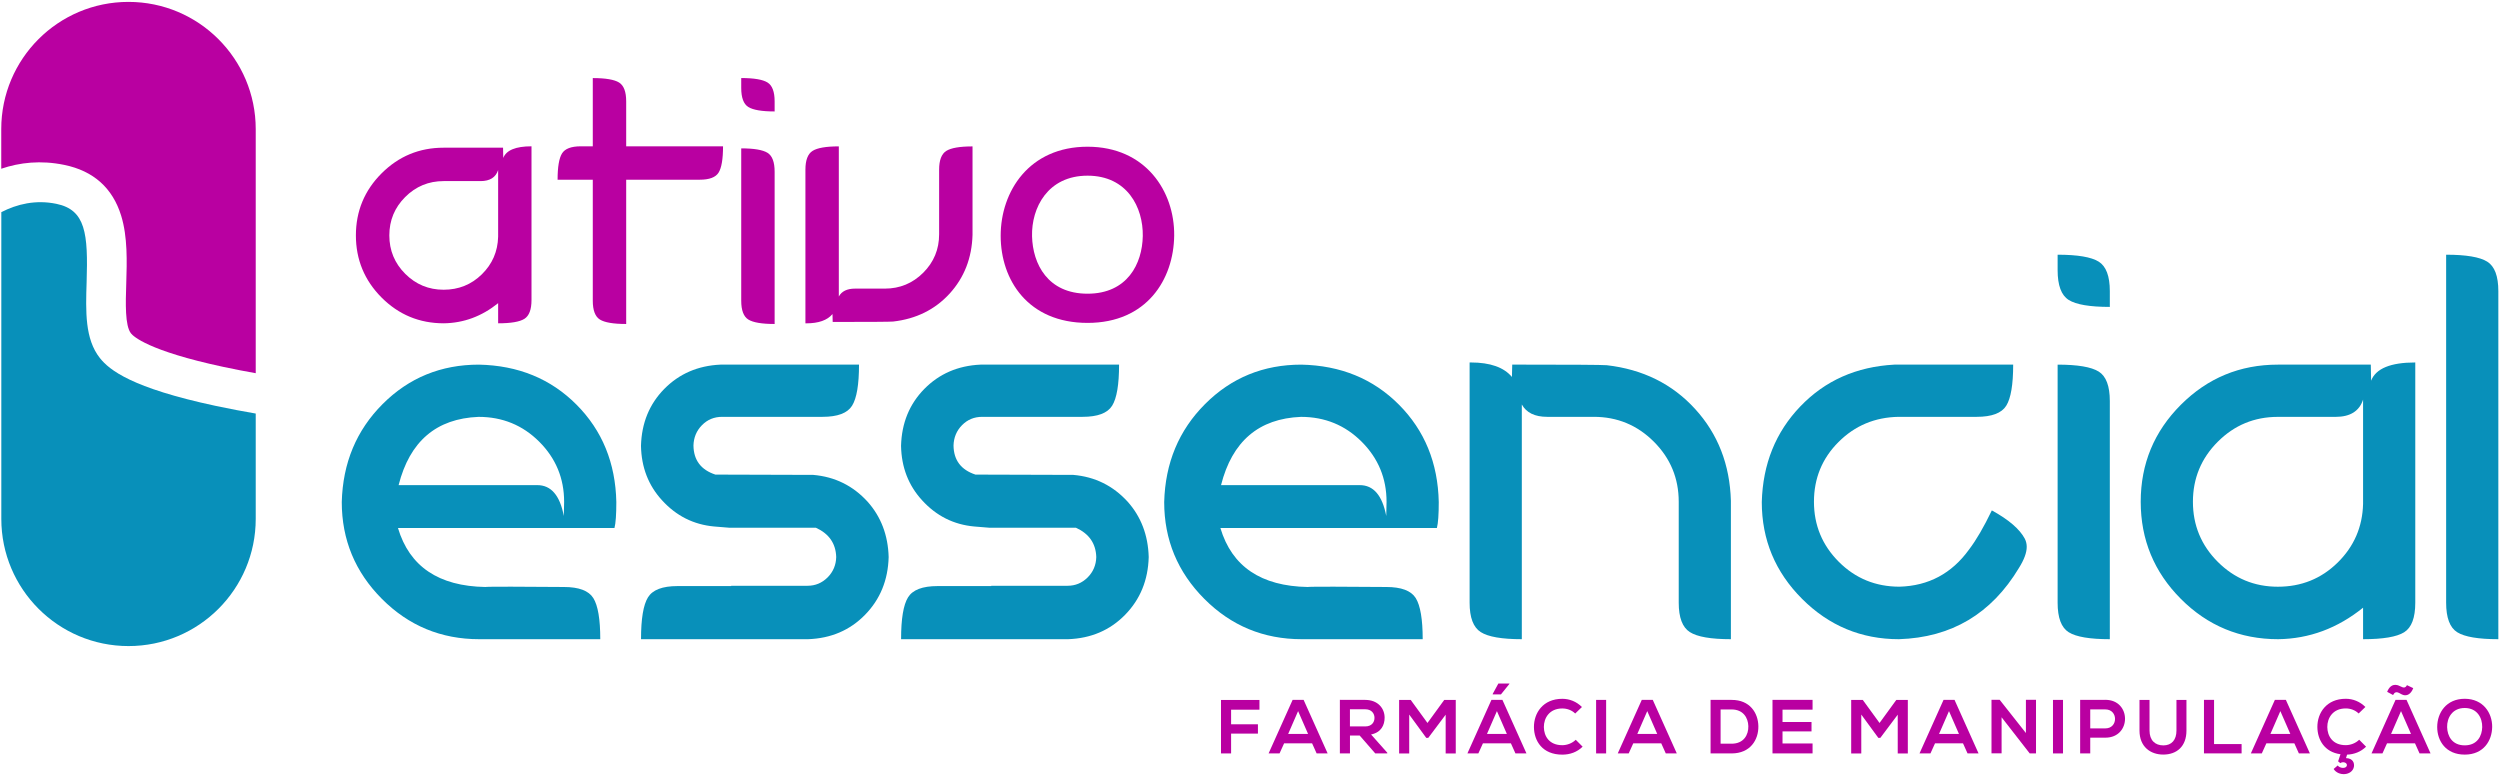 <svg width="738" height="229" viewBox="0 0 738 229" fill="none" xmlns="http://www.w3.org/2000/svg">
<path d="M75.49 38.11V110.17C72.5 109.64 69.26 109.02 65.95 108.31C43.66 103.54 39.31 99.24 38.67 98.42C36.87 96.15 37.08 89.52 37.27 83.67C37.47 77.24 37.7 69.96 35.77 63.68C33.25 55.5 27.6 50.45 18.98 48.68C12.05 47.25 5.81 47.96 0.37 49.81V38.11C0.37 17.37 17.18 0.56 37.92 0.56C48.29 0.56 57.68 4.76 64.48 11.56C71.28 18.36 75.49 27.74 75.49 38.11Z" fill="#B900A1"/>
<path d="M75.49 122.08V153.17C75.49 173.91 58.68 190.72 37.94 190.72C17.2 190.72 0.39 173.9 0.39 153.17V62.63C5.01 60.25 10.5 58.91 16.64 60.17C25.3 61.95 26.03 68.92 25.57 83.3C25.3 91.93 25.03 100.08 29.5 105.71C32.29 109.22 38.85 114.51 63.59 119.8C67.79 120.7 71.88 121.46 75.49 122.08Z" fill="#0890BA"/>
<path d="M360.44 222.41V206.63H371.79V209.5H363.42V213.81H371.34V216.56H363.42V222.41H360.44Z" fill="#B900A1"/>
<path d="M387.33 219.43H379.07L377.72 222.41H374.49L381.58 206.61H384.83L391.92 222.41H388.67L387.33 219.43ZM383.2 209.92L380.27 216.65H386.14L383.2 209.92Z" fill="#B900A1"/>
<path d="M409.52 222.41H405.98L401.38 217.13H398.51V222.41H395.53V206.59C398.04 206.59 400.54 206.61 403.05 206.61C406.77 206.63 408.74 209.12 408.74 211.85C408.74 214.02 407.75 216.21 404.74 216.82L409.53 222.21V222.41H409.52ZM398.5 209.38V214.44H403.04C404.94 214.44 405.75 213.18 405.75 211.91C405.75 210.65 404.91 209.38 403.04 209.38H398.5Z" fill="#B900A1"/>
<path d="M426.77 210.96L421.62 217.82H421.03L416 210.94V222.43H413.02V206.63H416.45L421.39 213.42L426.33 206.63H429.74V222.43H426.76V210.96H426.77Z" fill="#B900A1"/>
<path d="M446.02 219.43H437.76L436.41 222.41H433.18L440.27 206.61H443.52L450.61 222.41H447.36L446.02 219.43ZM444.82 216.65L441.89 209.92L438.96 216.65H444.82ZM445.57 201.77H442.32L440.65 204.84V204.98H443.09L445.57 201.89V201.77Z" fill="#B900A1"/>
<path d="M467.19 220.42C465.56 222.02 463.47 222.77 461.19 222.77C455.32 222.77 452.84 218.73 452.82 214.62C452.8 210.49 455.48 206.29 461.19 206.29C463.33 206.29 465.37 207.1 466.99 208.71L465 210.63C463.96 209.61 462.56 209.14 461.19 209.14C457.38 209.14 455.73 211.98 455.75 214.63C455.77 217.25 457.28 219.98 461.19 219.98C462.57 219.98 464.12 219.42 465.16 218.38L467.19 220.42Z" fill="#B900A1"/>
<path d="M471.17 222.41V206.61H474.13V222.41H471.17Z" fill="#B900A1"/>
<path d="M490.4 219.43H482.14L480.79 222.41H477.56L484.65 206.61H487.9L494.99 222.41H491.74L490.4 219.43ZM486.27 209.92L483.34 216.65H489.21L486.27 209.92Z" fill="#B900A1"/>
<path d="M519.07 214.37C519.14 218.37 516.7 222.41 511.17 222.41C509.23 222.41 506.9 222.41 504.96 222.41V206.61C506.9 206.61 509.23 206.61 511.17 206.61C516.59 206.6 519 210.46 519.07 214.37ZM507.92 219.54H511.17C514.76 219.54 516.18 216.92 516.11 214.35C516.04 211.89 514.6 209.43 511.17 209.43H507.92V219.54Z" fill="#B900A1"/>
<path d="M535.07 222.41H523.24C523.24 217.15 523.24 211.87 523.24 206.61H535.07V209.5H526.2V213.13H534.76V215.91H526.2V219.48H535.07V222.41Z" fill="#B900A1"/>
<path d="M560.22 210.96L555.07 217.82H554.48L549.45 210.94V222.43H546.47V206.63H549.9L554.84 213.42L559.78 206.63H563.19V222.43H560.21V210.96H560.22Z" fill="#B900A1"/>
<path d="M579.48 219.43H571.22L569.87 222.41H566.64L573.73 206.61H576.98L584.07 222.41H580.82L579.48 219.43ZM575.34 209.92L572.41 216.65H578.28L575.34 209.92Z" fill="#B900A1"/>
<path d="M598.05 206.58H601.03V222.4H599.18V222.42L590.87 211.74V222.39H587.89V206.59H590.31L598.05 216.39V206.58Z" fill="#B900A1"/>
<path d="M606.04 222.41V206.61H609V222.41H606.04Z" fill="#B900A1"/>
<path d="M621.51 217.76H617.04V222.41H614.06V206.61C616.54 206.61 619.03 206.59 621.51 206.59C629.23 206.58 629.25 217.76 621.51 217.76ZM617.04 215.02H621.51C625.32 215.02 625.3 209.42 621.51 209.42H617.04V215.02Z" fill="#B900A1"/>
<path d="M645.44 206.63V215.68C645.44 220.35 642.57 222.75 638.6 222.75C634.81 222.75 631.58 220.45 631.58 215.68V206.63H634.54V215.68C634.54 218.52 636.17 220.04 638.63 220.04C641.09 220.04 642.49 218.39 642.49 215.68V206.63H645.44Z" fill="#B900A1"/>
<path d="M653.59 206.6V219.65H661.72V222.4H650.61V206.6H653.59Z" fill="#B900A1"/>
<path d="M677.29 219.43H669.03L667.68 222.41H664.45L671.54 206.61H674.79L681.88 222.41H678.63L677.29 219.43ZM673.16 209.92L670.23 216.65H676.1L673.16 209.92Z" fill="#B900A1"/>
<path d="M690.09 225.97C690.74 226.85 692.51 226.96 692.78 226.06C693.03 225.2 691.72 224.66 690.86 225.27L690.21 224.75L690.91 222.65C686.15 222.02 684.12 218.34 684.09 214.61C684.07 210.48 686.75 206.28 692.46 206.28C694.6 206.28 696.64 207.09 698.26 208.7L696.27 210.62C695.23 209.6 693.83 209.13 692.46 209.13C688.65 209.13 687 211.97 687.02 214.62C687.04 217.24 688.55 219.97 692.46 219.97C693.84 219.97 695.39 219.41 696.43 218.37L698.46 220.42C696.93 221.93 694.98 222.68 692.86 222.77L692.54 223.79C694.62 223.86 695.07 225.26 694.87 226.39C694.31 229.01 690.27 229.23 688.89 227L690.09 225.97Z" fill="#B900A1"/>
<path d="M712.91 219.43H704.65L703.3 222.41H700.07L707.16 206.61H710.41L717.5 222.41H714.25L712.91 219.43ZM704.69 204.23C705.23 202.88 706.13 201.9 707.67 202.24C708.75 202.49 709.81 203.71 710.54 202.26L712.39 203.14C711.71 204.92 710.56 205.47 709.48 205.17C708.33 204.85 707.34 203.48 706.43 205.17L704.69 204.23ZM708.78 209.92L705.85 216.65H711.72L708.78 209.92Z" fill="#B900A1"/>
<path d="M735.69 214.59C735.64 218.68 733.14 222.76 727.59 222.76C722.04 222.76 719.46 218.76 719.46 214.61C719.46 210.46 722.12 206.28 727.59 206.28C733.02 206.29 735.73 210.46 735.69 214.59ZM722.39 214.66C722.46 217.26 723.86 220.03 727.58 220.03C731.3 220.03 732.7 217.23 732.75 214.64C732.8 211.98 731.31 209 727.58 209C723.86 209 722.32 212 722.39 214.66Z" fill="#B900A1"/>
<path d="M177.2 188.69H141.46C130.22 188.69 120.64 184.72 112.74 176.79C104.84 168.86 100.89 159.33 100.89 148.21C101.19 136.66 105.22 127.01 112.97 119.26C120.72 111.51 130.19 107.64 141.37 107.64C152.98 107.88 162.58 111.82 170.18 119.45C177.78 127.08 181.7 136.67 181.94 148.21C181.94 151.92 181.76 154.47 181.39 155.87H117.48C120.88 167.24 129.48 173.04 143.28 173.28C143.28 173.22 145.8 173.19 150.85 173.19L166.44 173.28C170.88 173.28 173.78 174.37 175.15 176.56C176.52 178.76 177.2 182.8 177.2 188.69ZM166.44 152.32L166.53 148.13C166.53 141.2 164.08 135.29 159.19 130.4C154.3 125.51 148.33 123.06 141.28 123.06C128.82 123.55 120.95 130.26 117.67 143.21H158.6C162.67 143.2 165.29 146.24 166.44 152.32Z" fill="#0890BA"/>
<path d="M238.55 188.69H189.23C189.23 182.67 189.91 178.56 191.28 176.34C192.65 174.12 195.55 173.01 199.99 173.01H215.85V172.92H238.37C240.68 172.92 242.65 172.1 244.3 170.46C245.94 168.82 246.79 166.81 246.85 164.44C246.73 160.43 244.72 157.54 240.83 155.78H215.21L210.83 155.42C204.75 154.87 199.62 152.29 195.42 147.67C191.41 143.29 189.34 137.95 189.22 131.62C189.4 124.87 191.7 119.27 196.1 114.8C200.51 110.33 206.02 107.95 212.65 107.64H253.58C253.58 113.54 252.9 117.58 251.53 119.77C250.16 121.96 247.26 123.05 242.82 123.05H213.19C210.82 123.05 208.83 123.87 207.22 125.51C205.61 127.15 204.77 129.16 204.71 131.53C204.77 135.85 206.93 138.7 211.18 140.1L240.08 140.19C246.46 140.74 251.81 143.38 256.13 148.12C260.08 152.56 262.15 158 262.33 164.44C262.15 171.25 259.82 176.93 255.36 181.49C250.91 186.05 245.3 188.45 238.55 188.69Z" fill="#0890BA"/>
<path d="M315.32 188.69H266C266 182.67 266.68 178.56 268.05 176.34C269.42 174.12 272.32 173.01 276.76 173.01H292.62V172.92H315.14C317.45 172.92 319.42 172.1 321.07 170.46C322.71 168.82 323.56 166.81 323.62 164.44C323.5 160.43 321.49 157.54 317.6 155.78H291.98L287.6 155.42C281.52 154.87 276.39 152.29 272.19 147.67C268.18 143.29 266.11 137.95 265.99 131.62C266.17 124.87 268.47 119.27 272.87 114.8C277.28 110.33 282.79 107.95 289.42 107.64H330.35C330.35 113.54 329.67 117.58 328.3 119.77C326.93 121.96 324.03 123.05 319.59 123.05H289.96C287.59 123.05 285.6 123.87 283.99 125.51C282.38 127.15 281.54 129.16 281.48 131.53C281.54 135.85 283.7 138.7 287.95 140.1L316.85 140.19C323.23 140.74 328.58 143.38 332.9 148.12C336.85 152.56 338.92 158 339.1 164.44C338.92 171.25 336.59 176.93 332.13 181.49C327.67 186.05 322.06 188.45 315.32 188.69Z" fill="#0890BA"/>
<path d="M419.98 188.69H384.24C373 188.69 363.42 184.72 355.52 176.79C347.62 168.86 343.67 159.33 343.67 148.21C343.97 136.66 348 127.01 355.75 119.26C363.5 111.51 372.96 107.64 384.15 107.64C395.76 107.88 405.36 111.82 412.96 119.45C420.56 127.08 424.48 136.67 424.72 148.21C424.72 151.92 424.54 154.47 424.17 155.87H360.26C363.66 167.24 372.26 173.04 386.06 173.28C386.06 173.22 388.58 173.19 393.63 173.19L409.22 173.28C413.66 173.28 416.56 174.37 417.93 176.56C419.29 178.76 419.98 182.8 419.98 188.69ZM409.22 152.32L409.31 148.13C409.31 141.2 406.86 135.29 401.97 130.4C397.08 125.51 391.11 123.06 384.06 123.06C371.6 123.55 363.73 130.26 360.45 143.21H401.38C405.45 143.2 408.06 146.24 409.22 152.32Z" fill="#0890BA"/>
<path d="M510.96 188.69C505.06 188.69 501.02 187.99 498.84 186.59C496.65 185.19 495.56 182.31 495.56 177.93V148.12C495.56 141.19 493.11 135.28 488.22 130.39C483.33 125.5 477.42 123.05 470.49 123.05H456.72C453.07 123.05 450.58 121.83 449.24 119.4V188.69C443.34 188.69 439.3 187.99 437.11 186.59C434.92 185.19 433.83 182.31 433.83 177.93V107H434.19C439.9 107 443.95 108.43 446.32 111.28L446.41 107.63C463.67 107.63 472.97 107.69 474.31 107.81C484.95 109.03 493.64 113.33 500.38 120.71C507.13 128.09 510.65 137.14 510.96 147.83V188.69Z" fill="#0890BA"/>
<path d="M560.56 188.69C549.44 188.69 539.91 184.72 531.98 176.79C524.05 168.86 520.08 159.33 520.08 148.21C520.38 136.97 524.18 127.55 531.48 119.95C538.77 112.35 548.01 108.25 559.19 107.64H594.29C594.29 113.54 593.61 117.58 592.24 119.77C590.87 121.96 587.97 123.05 583.53 123.05H560.46C553.47 123.17 547.56 125.65 542.73 130.48C537.9 135.31 535.48 141.19 535.48 148.12C535.48 155.05 537.93 160.96 542.82 165.85C547.71 170.74 553.68 173.19 560.73 173.19C569.3 172.95 576.14 169.3 581.24 162.25C583.37 159.46 585.62 155.6 587.99 150.67C592.97 153.4 596.23 156.2 597.74 159.06C598.1 159.79 598.29 160.58 598.29 161.43C598.29 163.13 597.53 165.2 596.01 167.63C587.88 181.19 576.05 188.21 560.56 188.69Z" fill="#0890BA"/>
<path d="M622.82 90.6C616.92 90.6 612.88 89.92 610.69 88.55C608.5 87.18 607.41 84.25 607.41 79.75V75.19C613.3 75.19 617.35 75.87 619.54 77.24C621.73 78.61 622.82 81.51 622.82 85.95V90.6ZM622.82 188.69C616.92 188.69 612.88 188.01 610.69 186.64C608.5 185.27 607.41 182.37 607.41 177.93V107.64C613.3 107.64 617.35 108.32 619.54 109.69C621.73 111.06 622.82 113.96 622.82 118.4V188.69Z" fill="#0890BA"/>
<path d="M697.58 188.69V179.39C690.04 185.47 681.69 188.57 672.51 188.69C661.27 188.69 651.69 184.72 643.79 176.79C635.89 168.86 631.94 159.3 631.94 148.12C631.94 136.94 635.89 127.39 643.79 119.49C651.69 111.59 661.23 107.64 672.42 107.64H699.86L699.95 112.38C701.35 108.79 705.69 107 712.99 107V177.93C712.99 182.37 711.9 185.27 709.71 186.64C707.52 188.01 703.47 188.69 697.58 188.69ZM672.42 173.2C679.35 173.2 685.23 170.83 690.06 166.09C694.89 161.35 697.4 155.58 697.58 148.77V117.96C696.49 121.36 693.78 123.06 689.47 123.06H672.42C665.49 123.06 659.58 125.51 654.69 130.4C649.8 135.29 647.35 141.2 647.35 148.13C647.35 155.06 649.8 160.97 654.69 165.86C659.58 170.75 665.49 173.2 672.42 173.2Z" fill="#0890BA"/>
<path d="M737.51 188.69C731.61 188.69 727.57 188.01 725.38 186.64C723.19 185.27 722.1 182.37 722.1 177.93V75.19C727.99 75.19 732.04 75.87 734.23 77.24C736.42 78.61 737.51 81.51 737.51 85.95V188.69Z" fill="#0890BA"/>
<path d="M346.62 69.53C346.48 82.42 338.57 95.32 321.05 95.32C303.53 95.32 295.4 82.71 295.4 69.6C295.4 56.49 303.81 43.31 321.05 43.31C338.21 43.32 346.76 56.5 346.62 69.53ZM304.66 69.75C304.87 77.94 309.29 86.7 321.04 86.7C332.79 86.7 337.21 77.87 337.35 69.67C337.49 61.26 332.79 51.86 321.04 51.86C309.29 51.86 304.45 61.34 304.66 69.75Z" fill="#B900A1"/>
<path d="M228.67 32.9C224.9 32.9 222.31 32.46 220.91 31.59C219.51 30.72 218.81 28.84 218.81 25.96V23.04C222.58 23.04 225.17 23.48 226.57 24.35C227.97 25.22 228.67 27.08 228.67 29.92V32.9ZM228.67 95.64C224.9 95.64 222.31 95.2 220.91 94.33C219.51 93.46 218.81 91.6 218.81 88.76V43.8C222.58 43.8 225.17 44.24 226.57 45.11C227.97 45.98 228.67 47.84 228.67 50.68V95.64Z" fill="#B900A1"/>
<path d="M147.05 95.44V89.49C142.23 93.38 136.88 95.36 131.01 95.44C123.82 95.44 117.7 92.9 112.64 87.83C107.59 82.76 105.06 76.64 105.06 69.49C105.06 62.34 107.59 56.23 112.64 51.18C117.69 46.13 123.8 43.6 130.95 43.6H148.5L148.56 46.63C149.45 44.34 152.23 43.19 156.9 43.19V88.55C156.9 91.39 156.2 93.24 154.8 94.12C153.41 95 150.82 95.44 147.05 95.44ZM130.96 85.53C135.39 85.53 139.15 84.01 142.24 80.98C145.33 77.95 146.93 74.26 147.05 69.9V50.19C146.35 52.37 144.62 53.46 141.86 53.46H130.96C126.53 53.46 122.75 55.03 119.62 58.15C116.49 61.28 114.93 65.06 114.93 69.49C114.93 73.92 116.49 77.7 119.62 80.83C122.75 83.96 126.53 85.53 130.96 85.53Z" fill="#B900A1"/>
<path d="M287.09 69.32C286.9 76.16 284.64 81.94 280.33 86.67C276.01 91.39 270.46 94.14 263.65 94.92C262.79 95 256.85 95.04 245.81 95.04L245.75 92.71C244.23 94.54 241.65 95.45 237.99 95.45H237.76V50.09C237.76 47.29 238.46 45.44 239.86 44.55C241.26 43.66 243.84 43.21 247.62 43.21V87.53C248.47 85.97 250.07 85.2 252.4 85.2H261.2C265.63 85.2 269.41 83.63 272.54 80.51C275.67 77.38 277.23 73.6 277.23 69.17V50.1C277.23 47.3 277.93 45.45 279.33 44.56C280.73 43.67 283.31 43.22 287.09 43.22V69.32Z" fill="#B900A1"/>
<path d="M184.85 95.64C181.08 95.64 178.49 95.2 177.09 94.33C175.69 93.46 174.99 91.6 174.99 88.76V23.05C178.76 23.05 181.35 23.49 182.75 24.36C184.15 25.23 184.85 27.09 184.85 29.93V95.64Z" fill="#B900A1"/>
<path d="M164.6 53.05C164.6 49.28 165.04 46.69 165.91 45.29C166.78 43.89 168.64 43.19 171.48 43.19H213.44C213.44 46.96 213 49.55 212.13 50.95C211.26 52.35 209.4 53.05 206.56 53.05H164.6Z" fill="#B900A1"/>
</svg>

